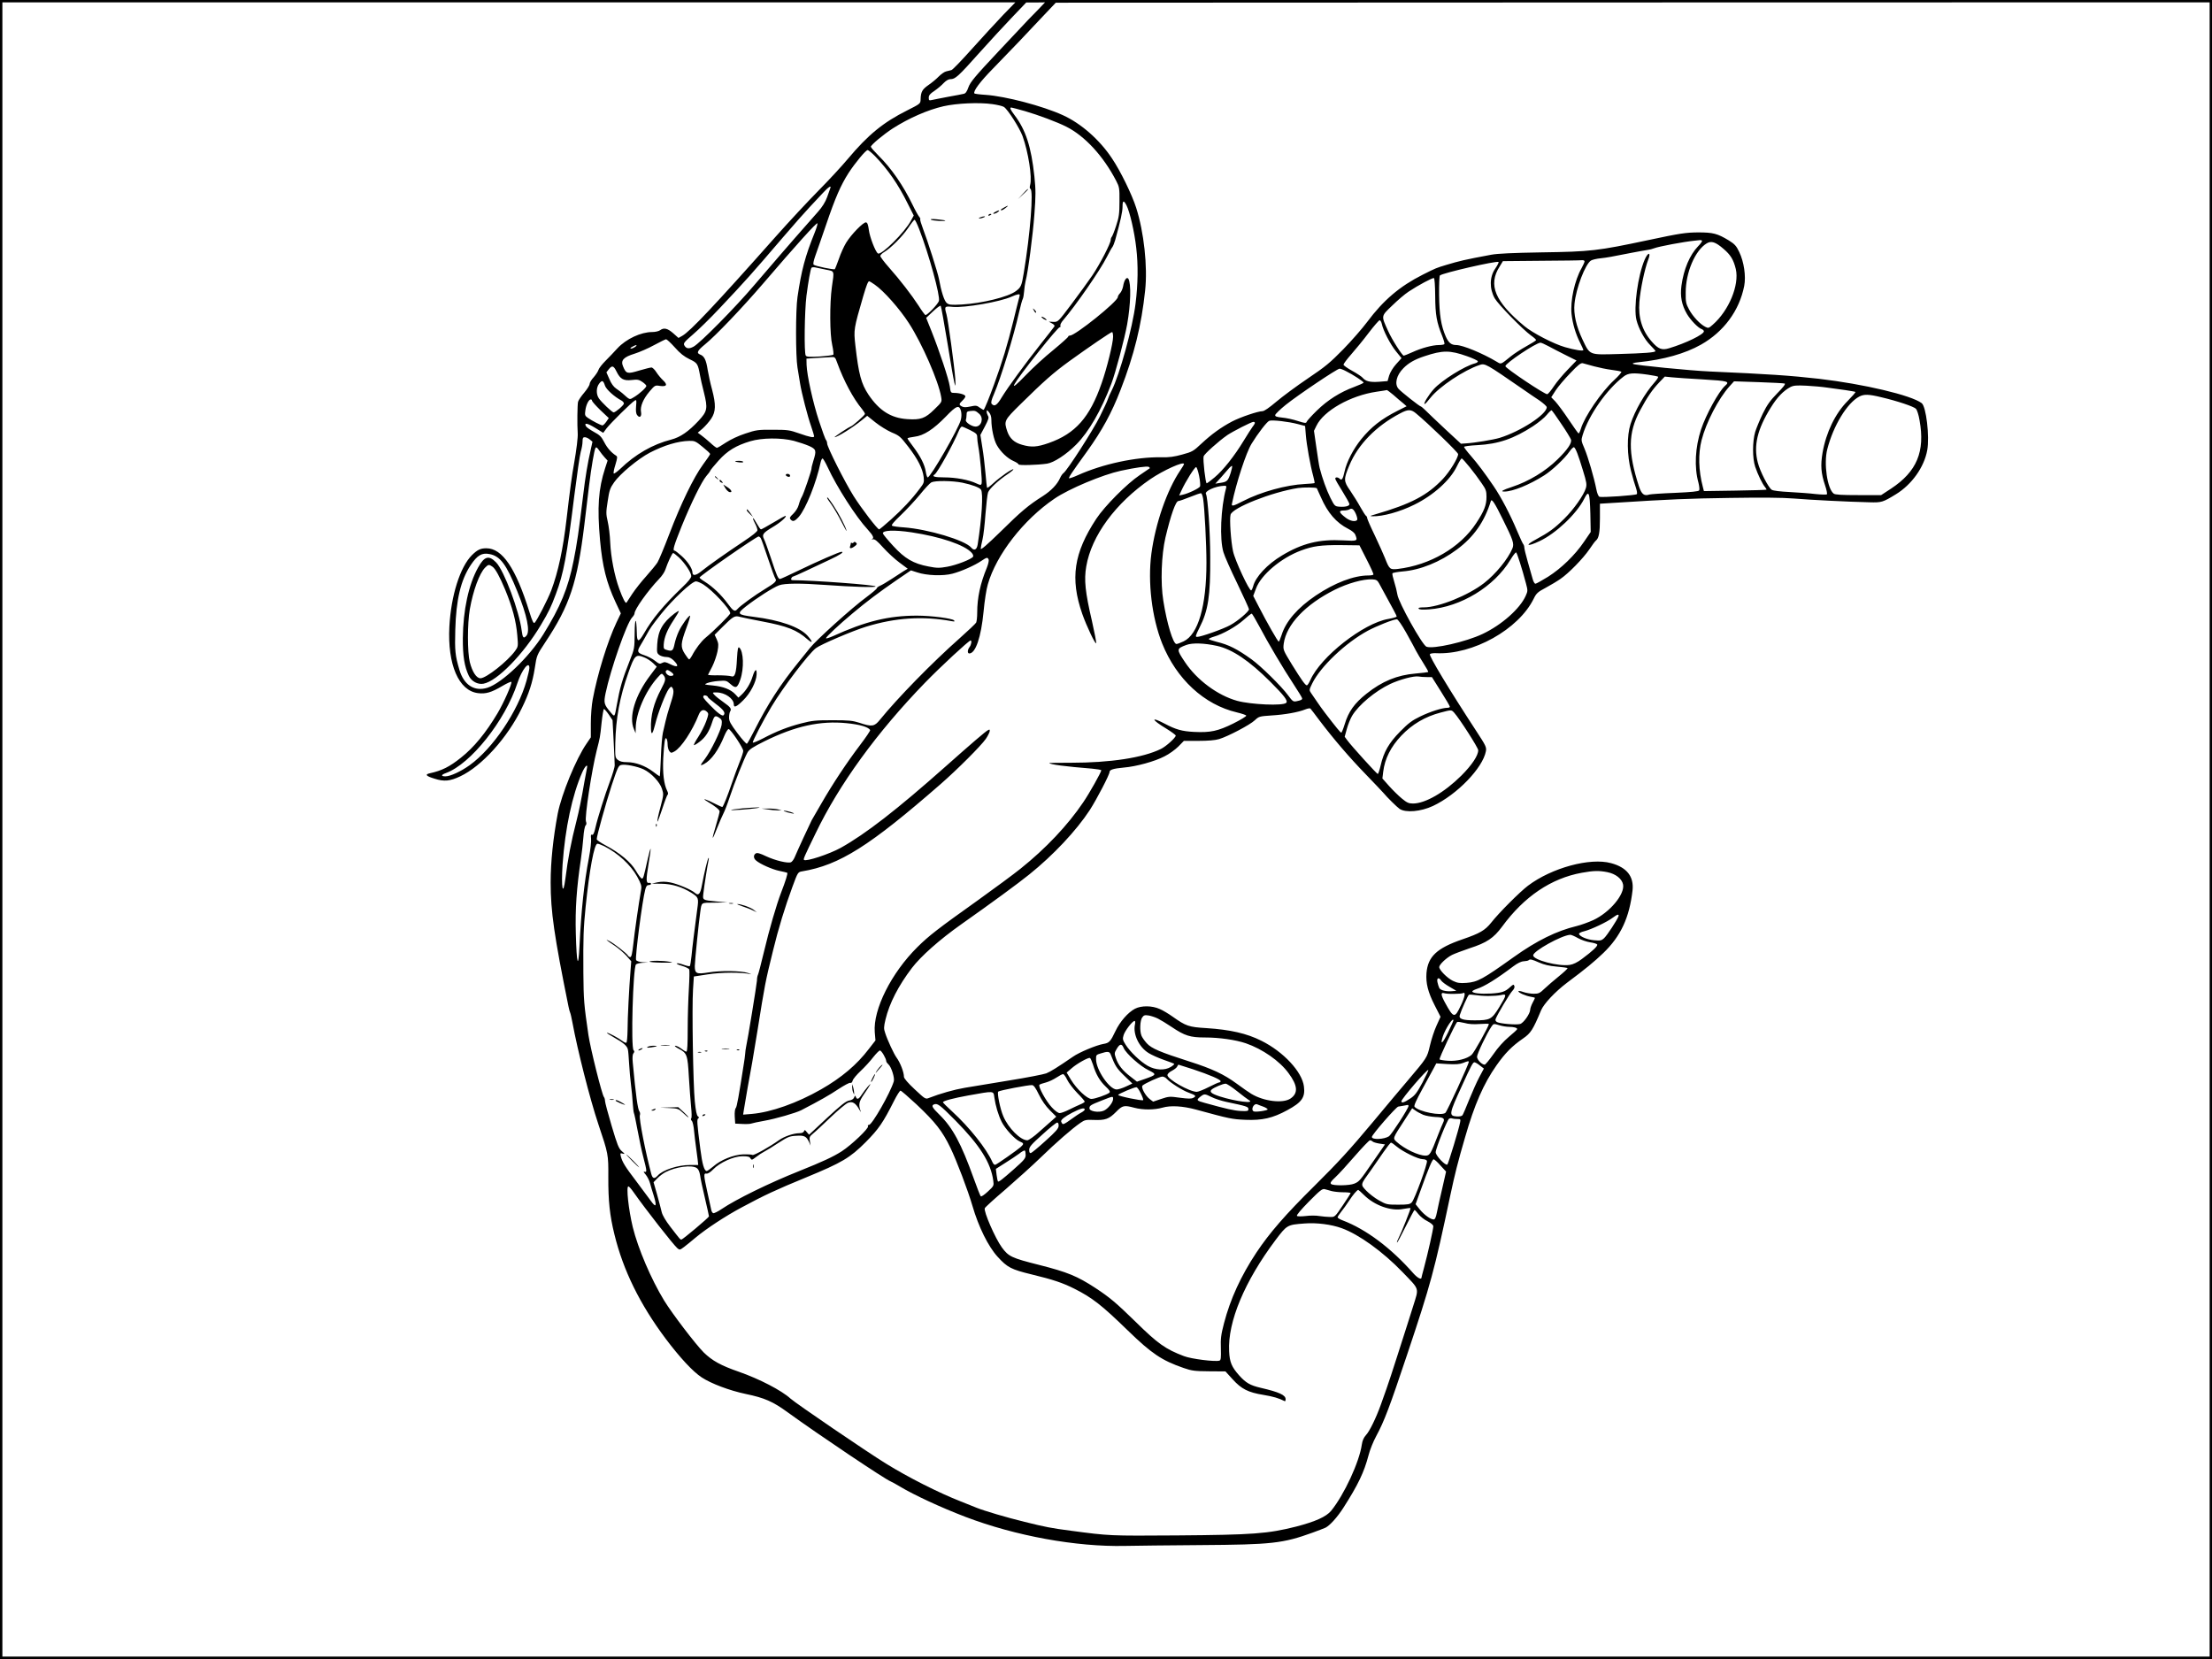 <?xml version="1.0" standalone="no"?>
<!DOCTYPE svg PUBLIC "-//W3C//DTD SVG 20010904//EN"
 "http://www.w3.org/TR/2001/REC-SVG-20010904/DTD/svg10.dtd">
<svg version="1.0" xmlns="http://www.w3.org/2000/svg"
 width="1872pt" height="1404pt" viewBox="0 0 1872 1404"
 preserveAspectRatio="xMidYMid meet">

<g transform="translate(0,1404) scale(0.1,-0.1)"
fill="#000000" stroke="none">
<path d="M0 7020 l0 -7020 9360 0 9360 0 0 7020 0 7020 -9360 0 -9360 0 0
-7020z m8489 6893 c-57 -60 -175 -188 -262 -285 -87 -97 -165 -179 -175 -181
-9 -3 -29 -8 -44 -11 -15 -3 -43 -23 -63 -43 -20 -21 -60 -54 -88 -73 -53 -37
-64 -58 -66 -121 -1 -36 -2 -37 -113 -93 -202 -101 -330 -205 -503 -411 -50
-60 -163 -182 -250 -270 -87 -88 -248 -261 -358 -385 -519 -585 -728 -806
-793 -842 l-32 -18 -45 40 c-48 42 -79 49 -111 25 -11 -8 -41 -15 -66 -15 -96
0 -220 -58 -294 -137 -28 -31 -74 -79 -102 -107 -28 -28 -55 -62 -59 -76 -4
-14 -23 -42 -41 -63 -19 -20 -34 -46 -34 -56 0 -11 -20 -43 -45 -73 -25 -29
-49 -64 -53 -78 -6 -23 -8 -196 -3 -265 3 -34 -10 -140 -32 -265 -16 -87 -34
-218 -62 -460 -30 -259 -71 -449 -130 -607 -29 -76 -123 -259 -141 -274 -9 -7
-20 15 -44 93 -115 370 -229 538 -364 538 -50 0 -76 -13 -122 -58 -101 -101
-177 -344 -191 -604 -17 -322 79 -545 243 -564 65 -8 113 6 204 60 41 24 76
40 78 35 6 -16 -66 -179 -118 -266 -99 -166 -199 -288 -309 -375 -96 -77 -162
-110 -263 -132 -45 -10 -33 -24 40 -46 81 -26 130 -21 217 20 182 86 399 326
520 575 61 124 91 216 111 342 16 107 17 109 89 218 206 310 270 501 330 992
14 114 32 264 40 333 19 155 44 300 54 318 6 11 14 6 31 -19 13 -19 34 -46 48
-61 l24 -26 -21 -64 c-57 -175 -68 -330 -43 -610 20 -220 54 -358 130 -521
l46 -98 -37 -77 c-76 -161 -162 -440 -201 -651 -9 -46 -16 -137 -16 -202 l0
-119 -36 -53 c-89 -128 -212 -429 -244 -592 -39 -208 -60 -407 -60 -583 0
-246 30 -453 151 -1050 5 -24 11 -47 14 -52 3 -5 12 -44 20 -87 42 -229 147
-643 219 -858 84 -250 85 -254 84 -445 -1 -203 12 -326 52 -488 74 -303 216
-591 433 -881 123 -163 229 -277 304 -327 80 -53 236 -112 374 -141 159 -33
230 -64 356 -156 262 -190 823 -566 870 -584 10 -4 45 -23 78 -43 122 -73 346
-177 555 -257 425 -162 938 -255 1350 -246 85 2 373 5 640 7 604 4 696 14 950
106 47 17 96 36 109 42 37 20 98 87 150 168 124 194 175 300 213 445 11 44 40
116 64 160 69 128 113 244 262 690 200 598 230 707 366 1350 38 178 64 283
125 491 79 275 156 452 265 607 73 104 132 164 225 228 66 45 85 76 153 239
24 56 118 156 218 232 161 120 233 180 308 252 149 143 222 302 248 532 12
116 -48 193 -181 229 -178 49 -502 -39 -703 -190 -69 -52 -247 -230 -312 -313
-53 -66 -96 -91 -245 -142 -215 -74 -291 -145 -303 -285 -6 -86 12 -160 69
-272 l50 -98 -34 -75 c-19 -41 -44 -118 -56 -170 -24 -102 -23 -100 -188 -295
-33 -38 -167 -198 -298 -355 -187 -224 -292 -339 -490 -535 -248 -245 -382
-400 -492 -565 -132 -199 -221 -394 -274 -597 -26 -100 -30 -132 -27 -216 2
-80 0 -98 -12 -102 -38 -11 -237 14 -300 38 -156 59 -221 105 -410 291 -164
160 -217 205 -340 286 -155 101 -236 134 -476 195 -234 59 -259 71 -316 149
-56 77 -155 304 -144 331 3 8 81 79 175 159 93 81 228 202 298 270 132 128
265 244 336 293 36 25 47 28 114 25 97 -4 129 8 188 68 55 56 68 58 155 35 72
-19 168 -19 238 1 68 20 172 14 282 -16 290 -79 306 -82 420 -87 141 -6 231
14 355 82 122 66 152 108 140 200 -15 124 -173 294 -360 387 -123 62 -264 94
-465 107 -150 9 -173 17 -286 97 -34 24 -83 54 -110 65 -64 29 -155 30 -209 2
-59 -31 -127 -109 -165 -189 -42 -89 -53 -101 -103 -109 -58 -10 -203 -70
-257 -108 -128 -88 -192 -128 -226 -141 -22 -8 -163 -36 -314 -60 -151 -25
-320 -53 -375 -62 -89 -15 -209 -49 -301 -85 -32 -13 -33 -12 -123 72 -57 53
-90 92 -91 105 0 41 -32 122 -63 164 -22 30 -77 148 -96 208 -13 37 -12 51 3
115 33 137 109 285 224 436 75 98 231 237 416 368 268 189 479 344 576 422
203 163 398 370 513 546 59 92 167 299 167 322 0 19 34 29 120 37 107 9 263
52 345 95 39 19 91 57 117 83 l47 48 124 0 c80 0 141 5 174 15 74 22 263 121
303 160 34 32 39 33 140 40 117 7 230 28 286 51 20 8 40 12 44 7 4 -4 38 -48
75 -98 119 -157 255 -316 395 -460 74 -77 142 -148 150 -158 26 -32 114 -119
135 -133 52 -34 179 -23 282 25 204 96 421 321 448 463 6 34 0 47 -82 172
-228 349 -403 639 -392 650 5 6 28 9 51 8 312 -16 700 201 828 462 22 45 34
56 100 91 41 22 98 56 125 75 71 48 193 174 245 250 24 36 49 70 56 75 25 20
34 68 34 189 l0 123 113 7 c487 31 639 37 987 42 264 4 443 3 540 -5 146 -12
463 -28 640 -32 104 -3 114 0 225 68 134 82 239 229 265 373 21 114 -9 370
-47 398 -88 67 -491 162 -868 206 -247 28 -428 40 -925 62 -162 7 -630 53
-649 64 -10 5 5 10 44 14 215 22 395 73 530 149 193 109 325 288 366 497 16
82 -2 204 -42 287 -25 53 -39 67 -88 98 -98 59 -133 68 -261 68 -103 -1 -148
-7 -425 -66 -424 -90 -484 -97 -900 -103 -239 -4 -374 -10 -425 -20 -226 -42
-270 -53 -380 -86 -83 -25 -87 -26 -200 -83 -194 -98 -332 -215 -470 -400 -41
-55 -132 -159 -202 -231 -112 -114 -150 -146 -300 -247 -95 -64 -215 -153
-267 -197 -59 -50 -102 -80 -117 -80 -38 0 -185 -50 -257 -87 -94 -50 -173
-107 -259 -187 -69 -65 -78 -70 -163 -93 -68 -19 -112 -25 -178 -23 -214 3
-493 -56 -706 -152 -35 -16 -68 -27 -73 -26 -8 3 18 43 154 231 124 173 205
320 281 517 115 296 177 547 208 841 22 203 -10 495 -76 701 -36 112 -132 310
-205 418 -104 157 -261 295 -415 365 -171 78 -483 160 -653 172 -51 3 -94 9
-96 12 -12 19 49 100 158 211 67 69 165 170 217 225 52 55 144 152 204 216
l110 116 4883 2 4882 1 0 -7000 0 -7000 -9340 0 -9340 0 0 7000 0 7000 4287 0
4286 0 -104 -107z m296 45 c-33 -33 -69 -71 -80 -82 -12 -12 -126 -134 -255
-271 -199 -212 -238 -259 -254 -303 -13 -37 -24 -53 -40 -56 -11 -3 -70 -14
-131 -25 -60 -11 -122 -24 -137 -27 -25 -6 -28 -4 -28 19 0 20 11 34 48 58 26
18 61 47 78 66 19 20 41 33 56 33 43 0 65 20 257 235 74 83 191 209 260 282
l126 132 80 0 79 1 -59 -62z m-388 -799 c43 -6 87 -16 99 -24 33 -21 132 -177
158 -247 49 -137 82 -349 64 -413 -5 -19 -4 -31 2 -33 28 -10 -1 -382 -56
-712 -18 -109 -23 -121 -67 -154 -65 -49 -285 -103 -457 -113 -93 -5 -108 -3
-128 13 -21 18 -46 95 -66 205 -9 49 -97 326 -134 421 -16 42 -27 79 -24 82 3
3 -2 14 -10 23 -8 10 -33 54 -54 98 -81 167 -180 310 -288 417 -36 36 -66 70
-66 76 0 15 105 103 185 155 136 87 295 157 430 188 111 25 300 34 412 18z
m279 -60 c110 -32 271 -92 348 -131 157 -79 313 -248 422 -458 27 -52 29 -62
28 -175 0 -104 -4 -132 -28 -205 -15 -47 -32 -89 -37 -94 -5 -6 -9 -17 -9 -26
0 -29 -90 -203 -155 -300 -36 -52 -115 -162 -178 -245 -113 -150 -113 -150
-152 -149 l-39 2 27 -15 c17 -9 25 -19 20 -26 -4 -7 -55 -72 -113 -145 -136
-172 -280 -369 -332 -454 -40 -68 -63 -83 -86 -55 -7 9 -2 32 20 82 58 136
167 490 212 691 13 56 27 108 32 115 4 8 9 36 11 63 2 26 7 65 12 85 21 76 62
391 75 568 12 158 12 204 0 320 -27 252 -73 394 -170 521 -34 45 -41 62 -25
62 4 0 57 -14 117 -31z m-1270 -381 c110 -115 195 -237 276 -401 l51 -101 -23
-42 c-51 -98 -252 -297 -280 -279 -21 13 -70 140 -77 199 -6 44 -12 62 -24 64
-22 4 -126 -103 -168 -172 -19 -31 -47 -93 -62 -138 -16 -44 -31 -83 -34 -86
-7 -7 -167 26 -179 38 -6 6 -1 32 13 72 13 35 54 155 93 268 77 227 124 334
190 437 57 87 145 193 161 193 7 0 35 -24 63 -52z m-379 -270 c-2 -7 -15 -41
-27 -76 -15 -42 -41 -83 -78 -125 -30 -34 -66 -75 -81 -92 -141 -159 -341
-391 -456 -526 -158 -187 -462 -495 -516 -523 -40 -21 -62 -17 -78 12 -9 17 1
29 74 92 47 40 147 138 222 218 223 236 277 297 538 602 87 102 189 217 225
255 37 39 88 94 115 123 45 49 73 67 62 40z m2507 -147 c27 -52 67 -224 82
-359 17 -143 15 -306 -6 -472 -25 -204 -134 -599 -202 -735 -14 -27 -29 -61
-33 -75 -4 -14 -34 -79 -67 -145 -58 -117 -274 -453 -307 -478 -9 -6 -22 -25
-29 -41 -24 -55 -75 -108 -146 -154 -122 -77 -186 -131 -358 -301 -114 -111
-168 -158 -168 -145 0 10 7 46 15 79 8 33 19 130 25 215 7 85 16 167 22 183
12 32 88 103 165 154 30 20 51 38 49 41 -8 8 -113 -65 -168 -116 -27 -25 -51
-43 -54 -40 -2 3 -9 59 -14 124 -6 66 -17 165 -27 221 l-16 102 38 72 c31 59
36 76 26 90 -6 11 -11 27 -11 36 1 15 4 14 20 -6 13 -15 20 -38 20 -64 0 -72
21 -171 46 -214 33 -58 90 -112 142 -135 23 -10 42 -23 42 -28 0 -10 156 -6
240 6 58 8 165 78 248 162 107 108 210 286 297 514 35 91 113 385 134 503 30
168 35 348 10 386 -13 20 -36 -11 -44 -63 -4 -22 -16 -49 -26 -59 -10 -10 -19
-25 -19 -33 0 -37 -360 -326 -405 -326 -8 0 -15 -4 -15 -9 0 -5 -57 -56 -127
-114 -71 -57 -172 -150 -226 -206 -174 -181 -131 -103 107 198 88 111 166 201
173 201 7 0 10 6 7 14 -3 8 8 29 24 47 105 122 313 422 369 534 20 39 40 76
47 84 6 8 17 35 24 60 47 170 62 240 62 283 0 53 10 56 34 9z m-1755 -200 c83
-215 180 -568 167 -608 -9 -29 -104 -126 -115 -119 -6 4 -32 39 -57 79 -59 91
-157 218 -251 324 -40 45 -73 89 -73 97 0 7 15 23 33 33 57 34 155 133 203
204 25 38 49 69 54 69 5 0 22 -35 39 -79z m-884 -29 c-81 -200 -113 -321 -146
-547 -16 -109 -16 -500 0 -595 7 -41 17 -102 22 -135 14 -85 63 -276 94 -364
14 -41 25 -78 25 -83 0 -15 -35 -8 -126 24 -83 29 -98 31 -224 31 -126 1 -142
-2 -232 -32 -59 -19 -124 -50 -164 -76 -37 -25 -71 -45 -77 -45 -5 0 -31 19
-56 43 -26 23 -60 52 -76 63 l-30 22 42 36 c22 20 55 57 72 83 39 59 41 118 7
247 -14 50 -30 125 -37 166 -13 85 -29 117 -65 130 -32 13 -22 33 43 86 90 73
314 308 491 514 280 327 456 522 460 510 2 -6 -8 -41 -23 -78z m7509 -69 c3
-4 -11 -25 -33 -47 -71 -74 -122 -194 -141 -334 -12 -90 2 -163 47 -240 31
-52 95 -118 124 -127 10 -4 19 -12 19 -19 0 -26 -151 -100 -294 -143 -62 -19
-92 -7 -147 56 -81 91 -116 203 -105 336 8 106 45 280 75 358 26 66 -2 65 -30
0 -58 -134 -95 -408 -70 -510 19 -76 69 -166 117 -214 24 -24 44 -46 44 -50 0
-12 -93 -19 -313 -25 -251 -7 -240 -12 -304 122 -54 115 -77 215 -68 304 13
131 91 334 139 365 12 7 48 16 81 19 62 7 87 12 265 47 58 11 118 22 134 24
16 2 41 8 55 14 42 16 251 55 341 64 19 2 40 5 46 5 6 1 14 -1 18 -5z m182
-69 c60 -51 85 -92 104 -171 31 -135 -58 -351 -195 -471 -34 -30 -37 -31 -63
-18 -45 23 -105 87 -137 146 -27 50 -30 64 -29 145 0 170 80 356 177 415 39
24 75 13 143 -46z m-1176 -106 c0 -7 -12 -33 -25 -57 -59 -103 -97 -278 -85
-389 9 -82 35 -169 72 -242 15 -30 28 -58 28 -62 0 -11 -72 0 -155 24 -95 27
-275 120 -344 178 -250 208 -309 349 -210 504 l28 46 323 3 c178 1 333 3 346
5 12 1 22 -3 22 -10z m-755 -60 c-50 -71 -51 -171 -5 -253 31 -53 236 -263
308 -315 23 -16 42 -33 42 -38 0 -4 -37 -27 -82 -52 -45 -25 -104 -63 -131
-85 -89 -72 -82 -69 -119 -47 -120 72 -290 142 -344 142 -42 0 -65 19 -89 73
-39 90 -54 181 -56 350 -1 87 2 162 7 166 24 21 477 125 496 114 4 -2 -8 -27
-27 -55z m-5665 -10 c74 -15 71 -4 50 -148 -19 -137 -18 -401 3 -490 9 -41 13
-78 9 -82 -4 -4 -57 -11 -116 -15 -87 -5 -110 -3 -117 8 -15 23 -10 377 6 506
16 123 34 222 42 236 3 5 17 7 32 4 14 -3 55 -12 91 -19z m5156 -224 c1 -158
12 -221 59 -337 13 -33 22 -64 19 -69 -3 -4 -23 -8 -46 -8 -54 0 -148 -25
-226 -61 -36 -16 -68 -29 -72 -29 -13 0 -100 136 -133 210 -59 130 -61 122 35
214 46 45 108 98 139 118 79 53 202 118 214 115 6 -2 10 -63 11 -153z m-4743
97 c77 -53 211 -205 289 -326 111 -171 251 -492 273 -624 7 -43 7 -43 -58
-106 -77 -76 -116 -90 -229 -82 -138 9 -237 72 -328 207 -62 94 -83 172 -111
417 -15 134 -14 139 67 418 27 91 40 125 50 125 3 0 24 -13 47 -29z m1227 -87
c0 -4 -4 -23 -10 -43 -5 -20 -26 -101 -45 -181 -50 -201 -91 -338 -163 -535
-38 -105 -79 -206 -87 -213 -2 -2 -16 6 -32 17 -26 20 -34 21 -80 11 -38 -8
-57 -8 -72 0 -27 14 -26 21 4 50 14 13 25 29 25 36 0 14 -49 29 -95 29 -28 0
-30 2 -37 55 -9 62 -87 297 -155 468 l-45 112 58 55 c32 30 61 51 65 47 4 -4
30 -150 59 -325 57 -352 72 -418 64 -287 -7 99 -60 489 -74 540 -19 68 -17 70
53 63 103 -9 399 42 499 87 45 20 68 24 68 14z m3064 -244 c11 -56 72 -174
120 -233 l47 -58 -46 -51 c-27 -30 -50 -69 -59 -97 l-13 -46 -74 -6 c-77 -5
-112 4 -139 36 -8 9 -47 35 -87 57 -40 22 -73 45 -73 52 0 7 29 46 65 87 36
41 103 122 148 182 45 59 87 107 93 107 6 0 14 -14 18 -30z m-2274 -110 c0
-53 -52 -266 -97 -393 -100 -289 -222 -427 -447 -506 -99 -35 -148 -38 -227
-15 -66 19 -103 53 -124 112 -30 90 -28 94 113 233 196 193 275 263 411 362
165 119 352 247 363 247 4 0 8 -18 8 -40z m-3710 -89 c46 -52 79 -78 126 -101
67 -32 70 -37 89 -140 3 -19 17 -82 32 -140 34 -137 30 -160 -45 -241 -85 -91
-154 -139 -231 -159 -157 -40 -304 -124 -433 -249 -26 -24 -51 -42 -54 -38 -4
4 2 37 14 74 18 61 19 69 4 78 -40 26 -74 65 -99 114 -23 45 -38 60 -87 86
-32 18 -63 39 -67 48 -18 32 11 27 78 -14 l68 -42 29 39 c34 44 212 220 238
234 14 9 16 4 11 -48 -3 -40 -1 -63 10 -76 20 -27 39 -11 32 27 -9 46 18 110
71 173 46 54 48 55 89 48 58 -8 67 10 26 48 -18 17 -43 47 -57 69 -13 21 -32
39 -41 39 -9 0 -56 -12 -104 -26 -100 -30 -110 -28 -136 35 -22 51 3 79 98
108 41 13 115 45 164 72 50 27 95 49 102 50 6 0 39 -30 73 -68z m7395 9 c31
-17 97 -51 147 -76 l90 -45 -74 -77 c-41 -42 -94 -105 -117 -140 -23 -35 -49
-66 -56 -68 -16 -7 -355 220 -355 237 0 25 257 197 297 199 7 0 38 -14 68 -30z
m-7729 -5 c-11 -8 -27 -15 -35 -15 -10 1 -7 6 9 15 33 19 50 18 26 0z m7038
-79 c49 -17 91 -37 93 -43 2 -6 -9 -14 -24 -18 -87 -22 -281 -143 -349 -218
-45 -50 -92 -128 -77 -126 5 0 27 24 50 54 74 93 282 232 414 276 47 16 53 12
369 -206 41 -29 103 -71 138 -94 34 -24 62 -49 62 -57 0 -61 -223 -206 -400
-260 -50 -15 -210 -42 -281 -46 l-45 -3 -135 125 c-74 69 -148 140 -166 158
-17 17 -35 32 -38 32 -10 0 -166 123 -189 149 -36 40 -19 115 41 175 43 44 95
74 177 101 155 52 216 52 360 1z m-5330 -53 c57 -157 137 -306 212 -396 13
-16 24 -34 24 -40 0 -11 -110 -107 -122 -107 -3 0 -36 -20 -74 -45 -37 -25
-65 -45 -61 -45 23 0 156 83 229 143 l47 38 70 -56 c39 -31 101 -69 138 -85
63 -26 73 -34 140 -121 81 -105 121 -185 130 -256 5 -45 2 -52 -33 -98 -68
-91 -148 -176 -243 -261 -51 -46 -97 -84 -101 -84 -14 0 -149 176 -216 282
-73 116 -224 415 -224 445 0 10 -4 23 -9 29 -6 5 -32 77 -59 159 -52 157 -103
389 -106 478 l-1 52 90 6 c50 3 104 6 121 7 29 2 33 -2 48 -45z m6406 -33 c41
-11 108 -25 148 -30 40 -5 78 -12 83 -16 5 -3 -22 -35 -61 -71 -108 -100 -250
-308 -281 -411 -7 -23 -16 -41 -20 -40 -4 2 -42 55 -84 118 -42 63 -93 131
-112 152 l-35 36 38 59 c21 32 77 98 124 146 65 69 89 87 105 83 11 -3 54 -15
95 -26z m-8272 -45 c31 -63 59 -79 129 -71 48 6 61 3 89 -16 19 -13 34 -28 34
-34 0 -14 -57 -66 -103 -94 -42 -25 -33 -27 -101 33 -11 9 -34 27 -52 39 -21
14 -42 43 -57 80 l-25 57 20 26 c28 35 41 31 66 -20z m6173 4 c59 -29 149 -88
149 -97 0 -4 -35 -20 -78 -36 -120 -44 -227 -112 -318 -201 -45 -44 -84 -87
-86 -95 -4 -13 -15 -12 -74 7 -39 13 -98 26 -133 29 -48 5 -61 10 -59 22 2 9
41 47 88 85 99 80 436 307 457 307 7 0 32 -9 54 -21z m2556 -30 c43 -6 81 -14
85 -17 4 -4 -9 -25 -29 -47 -82 -92 -168 -241 -204 -354 -32 -99 -30 -263 4
-396 14 -55 33 -120 42 -144 8 -25 12 -48 7 -53 -10 -10 -295 -30 -316 -22 -9
3 -20 30 -26 62 -20 101 -70 272 -100 344 -29 68 -30 72 -16 117 51 168 205
387 346 494 40 31 80 34 207 16z m466 -40 c216 -13 228 -17 185 -55 -53 -48
-160 -242 -202 -368 -50 -152 -59 -319 -22 -452 7 -29 10 -57 6 -64 -5 -9 -67
-15 -205 -21 -108 -4 -205 -11 -216 -14 -45 -15 -66 2 -88 67 -95 292 -93 454
8 643 62 116 105 178 163 239 l47 49 58 -6 c32 -3 151 -12 266 -18z m-9293
-53 c10 -31 79 -94 140 -126 11 -6 20 -17 20 -25 0 -14 -71 -75 -87 -75 -12 0
-103 86 -125 119 -24 35 -23 92 3 125 24 31 34 28 49 -18z m9984 18 c9 -3 -15
-34 -63 -82 -60 -62 -86 -97 -123 -173 -25 -52 -54 -122 -64 -154 -24 -83 -24
-223 0 -295 22 -66 62 -148 84 -173 8 -9 13 -19 11 -21 -2 -2 -122 -6 -267 -8
l-262 -4 -9 35 c-37 140 -40 281 -11 395 39 152 143 352 236 456 l39 43 208
-7 c115 -4 214 -9 221 -12z m358 -34 c40 -6 109 -15 153 -21 44 -7 83 -13 87
-16 4 -2 -26 -36 -65 -76 -105 -105 -183 -266 -213 -439 -18 -106 -13 -173 21
-274 13 -38 20 -73 16 -77 -4 -4 -47 -3 -96 2 -48 6 -147 13 -219 17 -80 4
-139 11 -152 19 -28 18 -99 155 -118 231 -37 142 -4 281 109 463 55 90 108
144 168 176 26 13 51 15 134 11 57 -3 136 -10 175 -16z m-3670 -62 c27 -24 63
-55 81 -69 l31 -27 -74 -37 c-139 -70 -226 -138 -311 -243 -66 -82 -123 -191
-140 -272 -14 -64 -24 -79 -41 -62 -15 15 -38 16 -38 1 0 -6 27 -54 60 -106
33 -53 60 -102 60 -109 0 -17 -36 -26 -86 -22 -37 3 -40 6 -75 75 -33 66 -69
167 -91 253 -5 19 -17 98 -28 175 l-20 139 21 43 c61 127 289 256 509 288 47
7 87 13 88 14 2 0 26 -18 54 -41z m4126 -19 c141 -33 280 -80 297 -99 9 -10
23 -53 30 -97 48 -265 -23 -434 -241 -578 l-84 -55 -193 0 c-139 0 -198 3
-209 13 -54 41 -85 255 -54 375 51 200 169 393 271 446 40 21 80 20 183 -5z
m-10908 -30 c0 -6 32 -42 71 -80 l71 -67 -21 -31 c-12 -17 -27 -31 -32 -31
-13 0 -87 38 -123 63 -26 18 -28 24 -22 65 6 47 29 92 46 92 6 0 10 -5 10 -11z
m3123 -88 c5 -21 5 -50 -2 -75 -18 -72 -256 -486 -280 -486 -5 0 -12 21 -16
47 -9 60 -44 129 -106 212 -27 35 -49 67 -49 71 0 4 27 10 59 14 78 9 160 62
266 171 89 93 113 102 128 46z m155 -24 c39 -36 18 -107 -32 -107 -33 0 -89
38 -82 56 3 9 6 28 6 44 0 25 4 29 33 32 38 4 45 2 75 -25z m3694 6 c100 -82
358 -331 358 -346 0 -33 -71 -148 -128 -209 -133 -141 -271 -213 -577 -302
-42 -12 -45 -14 -20 -15 86 -3 234 38 354 98 163 80 305 209 360 324 18 37 36
67 41 67 11 0 113 -126 170 -211 35 -50 40 -65 40 -113 0 -70 -19 -120 -87
-223 -135 -207 -392 -356 -665 -388 -65 -7 -70 -3 -108 94 -11 29 -50 114 -85
189 -36 74 -65 141 -65 148 0 7 -4 16 -10 19 -5 3 -26 36 -47 73 -20 37 -59
99 -86 139 -57 82 -57 96 -8 214 74 178 227 334 429 440 67 36 92 36 134 2z
m1231 -90 c42 -61 78 -121 82 -133 9 -29 -29 -85 -114 -168 -103 -101 -243
-186 -386 -233 -79 -26 -101 -39 -64 -39 71 0 214 58 339 138 66 42 172 142
212 200 16 23 34 40 39 37 14 -9 36 -66 75 -195 31 -100 34 -120 25 -151 -18
-60 -103 -180 -182 -258 -86 -85 -130 -116 -242 -177 -98 -52 -72 -63 33 -13
138 65 312 230 376 356 40 80 48 60 53 -124 l3 -155 -56 -82 c-77 -114 -193
-226 -305 -297 -52 -32 -100 -59 -107 -59 -7 0 -18 19 -24 43 -6 23 -25 88
-41 144 -16 55 -29 110 -29 120 0 10 -4 23 -9 28 -5 6 -28 55 -51 110 -59 141
-137 289 -199 380 -74 109 -137 193 -193 257 -32 36 -58 71 -58 76 0 5 51 12
113 15 177 9 308 54 472 161 45 30 97 72 115 95 19 23 37 40 41 39 4 -2 41
-53 82 -115z m-2229 -2 l61 -16 6 -75 c6 -80 38 -260 63 -350 8 -30 13 -57 11
-58 -2 -2 -39 -6 -82 -8 -156 -7 -373 -67 -522 -144 -85 -44 -101 -48 -95 -22
36 176 120 432 166 507 52 85 130 187 150 194 25 9 164 -7 242 -28z m-364 10
c0 -4 -8 -19 -19 -32 -10 -13 -44 -67 -76 -119 -78 -129 -174 -250 -246 -310
-33 -28 -63 -50 -67 -50 -10 0 -33 201 -26 228 6 20 126 128 201 180 48 32
204 112 221 112 6 0 12 -4 12 -9z m-2410 -61 c53 -27 60 -34 60 -60 0 -16 4
-51 9 -77 15 -77 35 -299 28 -316 -5 -14 -10 -14 -44 2 -62 30 -175 51 -272
51 -83 0 -108 8 -81 25 24 15 159 258 204 368 8 20 20 37 26 37 6 0 37 -14 70
-30z m-3219 -79 l23 -19 -16 -73 c-25 -110 -45 -229 -62 -374 -38 -314 -53
-417 -82 -561 -46 -232 -111 -389 -257 -624 -119 -191 -348 -410 -471 -450
-110 -35 -200 22 -238 151 -36 121 -40 163 -35 339 7 255 46 420 130 547 56
84 95 107 160 94 90 -17 142 -86 235 -316 83 -205 110 -338 77 -375 -24 -27
-32 -19 -40 43 -21 167 -149 508 -216 577 -62 64 -100 53 -153 -43 -80 -143
-127 -362 -129 -597 -1 -150 13 -240 51 -320 23 -47 76 -75 124 -66 116 22
337 248 485 496 68 114 86 152 127 262 66 175 93 320 156 830 23 180 47 349
55 375 8 26 15 65 15 86 0 30 4 37 19 37 10 0 29 -8 42 -19z m1728 -12 c41
-11 98 -30 128 -43 61 -28 64 -38 36 -127 -9 -30 -16 -57 -15 -61 3 -12 -68
-221 -83 -244 -7 -11 -19 -41 -25 -65 -7 -27 -26 -56 -47 -77 -29 -27 -33 -35
-23 -47 19 -23 35 -18 71 22 59 68 148 289 184 461 4 17 11 32 16 32 5 0 25
-34 44 -75 76 -165 240 -421 338 -526 48 -53 57 -74 35 -82 -7 -2 -3 -3 9 -1
16 3 37 -14 88 -71 37 -41 99 -98 137 -126 l70 -52 -34 -20 c-18 -12 -64 -41
-103 -67 -38 -25 -82 -51 -97 -57 -16 -7 -28 -17 -28 -22 0 -5 -39 -38 -87
-74 -122 -89 -426 -364 -478 -430 -11 -14 -54 -67 -96 -119 -156 -192 -263
-358 -375 -580 -29 -58 -58 -109 -63 -112 -5 -3 -41 37 -80 89 -59 79 -71 101
-71 132 0 21 4 44 9 52 14 22 4 36 -57 79 -31 22 -66 49 -76 61 -19 21 -19 21
18 21 71 0 146 -52 146 -101 0 -31 23 -22 79 34 60 58 111 156 114 218 3 56
-14 48 -34 -16 -18 -59 -53 -117 -95 -156 l-25 -23 -26 28 c-38 41 -101 66
-191 75 -74 7 -76 8 -47 20 17 7 60 16 96 18 63 5 67 4 102 -27 44 -39 57 -33
82 38 33 96 28 241 -9 272 -10 8 -14 -11 -19 -92 -6 -128 -18 -163 -50 -151
-12 4 -61 8 -110 8 -48 -1 -86 1 -85 5 2 3 18 34 36 70 18 36 37 93 44 127 10
54 9 67 -6 102 l-18 39 65 65 c90 90 105 99 147 87 19 -5 105 -23 190 -39 212
-40 294 -72 384 -152 47 -40 46 -21 0 31 -67 74 -233 132 -456 160 -141 18
-145 25 -64 89 91 71 230 160 280 178 46 17 182 18 386 3 234 -17 430 -23 430
-13 0 13 -529 52 -702 53 -11 0 -15 5 -12 15 4 8 10 15 14 15 4 0 54 22 111
49 57 27 147 69 200 94 88 41 127 67 100 67 -17 0 -201 -80 -358 -156 -84 -41
-157 -74 -162 -74 -16 0 -29 31 -77 177 -25 75 -51 147 -59 162 -18 37 -8 51
72 99 65 38 121 87 112 96 -2 3 -48 -22 -102 -55 -54 -32 -102 -59 -107 -59
-5 0 -21 23 -36 50 -32 59 -45 60 -15 1 12 -22 21 -48 21 -58 -1 -12 -41 -44
-113 -92 -156 -104 -303 -208 -360 -254 -47 -39 -77 -43 -77 -12 0 32 -40 93
-91 139 -28 25 -55 46 -60 46 -19 0 -7 40 59 205 81 199 170 380 210 427 16
18 31 38 33 45 2 6 34 45 70 85 75 84 149 128 269 164 97 29 260 31 369 3z
m-773 -51 c35 -28 64 -55 64 -60 0 -4 -27 -45 -61 -90 -79 -108 -187 -331
-285 -588 -43 -113 -88 -221 -100 -240 -12 -19 -55 -71 -94 -115 -40 -44 -93
-111 -119 -150 -25 -38 -47 -72 -49 -75 -8 -11 -32 36 -61 116 -41 112 -71
267 -77 394 -2 58 -12 137 -21 176 -15 65 -15 79 0 174 13 89 20 110 54 158
49 71 203 199 302 251 122 63 238 98 335 100 44 1 54 -3 112 -51z m4074 -145
c0 -5 -14 -28 -31 -53 -113 -167 -211 -450 -245 -705 -32 -242 4 -541 91 -760
121 -302 356 -519 633 -584 42 -10 77 -22 79 -27 2 -6 -48 -36 -110 -67 -130
-64 -193 -78 -332 -71 -101 5 -155 20 -249 70 -122 64 -112 34 14 -42 44 -27
80 -54 80 -59 0 -18 -82 -92 -125 -113 -153 -75 -428 -117 -763 -117 -100 0
-182 -1 -182 -2 0 -12 138 -30 363 -48 42 -4 77 -10 77 -14 0 -15 -102 -197
-153 -271 -130 -193 -317 -391 -531 -562 -57 -46 -220 -166 -362 -268 -337
-240 -412 -298 -510 -395 -221 -219 -376 -528 -361 -720 l6 -70 -56 -72 c-101
-133 -231 -243 -404 -342 -203 -116 -423 -194 -587 -208 l-73 -6 6 39 c12 76
50 293 71 404 7 41 27 161 44 265 63 396 66 412 132 680 45 186 101 369 165
542 45 122 46 123 82 129 316 53 569 213 1171 738 141 123 342 324 383 383 15
22 29 50 32 61 3 19 1 21 -15 12 -22 -12 -133 -107 -357 -306 -411 -365 -678
-572 -888 -689 -96 -53 -295 -119 -311 -102 -7 6 3 29 97 222 202 420 521 858
928 1278 132 136 371 357 385 357 12 0 6 -37 -9 -56 -18 -24 -19 -54 -2 -54
53 0 100 137 121 355 8 88 24 192 36 230 71 250 303 548 564 725 123 84 408
203 561 236 124 27 224 41 237 33 7 -4 10 -10 8 -12 -3 -2 -41 -28 -85 -58
-109 -73 -297 -263 -367 -369 -191 -290 -223 -506 -119 -805 37 -105 112 -263
118 -248 2 7 -14 91 -36 188 -57 245 -68 347 -48 462 44 259 248 536 542 738
110 75 285 154 285 128z m395 -75 c-22 -67 -30 -76 -85 -84 l-45 -7 45 49 c25
28 55 63 68 78 13 15 26 25 29 23 3 -3 -3 -30 -12 -59z m-267 -26 c8 -40 11
-79 8 -88 -6 -16 -100 -61 -148 -71 l-29 -6 18 39 c36 79 115 205 126 201 6
-2 17 -36 25 -75z m-2003 -57 c81 -17 146 -41 157 -59 20 -30 7 -242 -28 -463
-7 -46 -30 -57 -55 -27 -52 62 -365 156 -571 171 -47 3 -92 9 -99 14 -8 5 15
33 74 89 47 45 120 123 162 174 41 51 85 98 97 104 34 16 178 14 263 -3z
m2231 -47 c-45 -166 -56 -431 -22 -542 9 -32 62 -151 117 -264 54 -113 99
-211 99 -218 0 -19 -95 -100 -158 -134 -59 -33 -249 -100 -281 -100 -17 0 -14
10 20 78 74 144 93 270 91 597 0 211 -21 509 -36 534 -15 24 78 67 153 70 19
1 22 -3 17 -21z m768 0 c1 -2 17 -36 35 -77 57 -131 130 -215 230 -266 32 -16
55 -35 61 -51 21 -53 19 -54 -103 -47 -203 11 -347 -25 -518 -128 -124 -74
-225 -182 -244 -262 -4 -15 -11 -30 -16 -33 -15 -9 -138 254 -154 331 -18 82
-31 271 -21 309 15 59 348 191 571 226 46 7 154 6 159 -2z m-962 -89 c12 -78
28 -383 28 -541 0 -367 -70 -608 -194 -666 -25 -12 -52 -22 -60 -22 -28 0 -81
175 -111 366 -25 154 -16 388 18 535 46 193 87 309 110 309 7 0 51 15 98 34
46 19 88 33 94 32 5 -2 13 -22 17 -47z m2536 -174 c88 -176 98 -207 81 -247
-37 -89 -141 -216 -240 -293 -134 -104 -384 -205 -509 -205 -36 0 -49 -3 -44
-11 5 -8 32 -10 88 -6 269 20 552 193 688 419 22 37 44 65 49 63 8 -6 49 -133
83 -262 16 -60 16 -65 -2 -105 -49 -110 -204 -247 -365 -323 -141 -67 -418
-130 -475 -108 -35 13 -237 376 -246 441 -4 26 -16 75 -27 109 -11 35 -18 66
-15 71 3 5 42 12 86 16 150 12 318 80 460 186 143 106 233 235 287 410 7 23
34 -18 101 -155z m-1243 45 c9 -21 14 -43 11 -49 -12 -19 -58 -12 -95 16 -61
46 -66 63 -18 63 17 0 38 4 46 9 22 14 37 3 56 -39z m-3760 -155 c244 -37 448
-106 508 -173 11 -12 16 -26 12 -33 -14 -22 -140 -71 -218 -85 -67 -12 -88
-12 -159 2 -128 24 -201 67 -299 174 -46 50 -85 97 -87 105 -6 28 96 32 243
10z m-1278 -47 c5 -7 33 -85 62 -173 29 -88 58 -166 63 -172 15 -18 -2 -36
-87 -87 -83 -50 -214 -145 -234 -170 -22 -26 -35 -19 -84 48 -53 72 -124 140
-192 183 -25 15 -45 31 -45 35 0 14 481 348 500 348 4 0 12 -6 17 -12z m5129
-183 c34 -66 60 -123 57 -127 -2 -5 -22 -8 -43 -8 -122 0 -285 -62 -445 -170
-154 -104 -253 -218 -289 -334 -10 -31 -21 -56 -24 -56 -8 0 -102 165 -169
296 l-47 91 24 64 c43 115 211 257 380 320 102 38 168 47 335 46 l160 -2 61
-120z m-5821 18 c51 -48 105 -129 105 -158 0 -15 -25 -47 -77 -96 -160 -154
-252 -265 -323 -389 -46 -79 -60 -78 -61 8 -3 133 -17 129 -18 -5 -1 -131 -2
-134 -42 -235 -63 -159 -83 -228 -109 -373 -19 -106 -17 -105 -51 -65 -58 68
-61 81 -44 164 42 201 178 591 224 640 12 12 21 28 21 35 0 34 112 191 207
291 24 24 48 60 54 80 20 60 57 140 66 140 4 0 26 -17 48 -37z m2622 -19 c3
-9 -4 -39 -15 -67 -56 -135 -82 -256 -82 -380 0 -38 -4 -76 -9 -86 -5 -9 -67
-68 -138 -131 -236 -209 -526 -506 -677 -692 -46 -57 -67 -60 -172 -25 -60 19
-90 22 -229 22 -142 0 -172 -3 -265 -27 -115 -30 -207 -66 -325 -128 -43 -22
-81 -38 -84 -34 -6 6 87 186 158 304 98 164 315 449 376 495 40 31 312 147
423 181 249 77 483 92 727 47 23 -4 27 -3 19 7 -17 17 -192 40 -315 40 -237 0
-433 -47 -711 -174 -32 -14 -58 -22 -58 -17 0 11 113 117 226 211 119 100 223
178 371 280 l122 83 53 -17 c79 -27 219 -32 298 -11 74 19 189 70 246 109 45
30 52 32 61 10z m-4199 -60 c24 -16 62 -86 107 -194 62 -150 93 -267 103 -389
8 -91 7 -94 -19 -130 -66 -90 -245 -231 -293 -231 -34 0 -69 54 -90 136 -21
83 -21 328 0 448 28 159 81 303 129 352 28 28 33 29 63 8z m7502 -139 c125
-228 150 -275 150 -282 0 -5 -32 -14 -71 -21 -211 -36 -573 -320 -660 -518
-11 -24 -24 -44 -29 -44 -13 0 -44 43 -127 177 -75 123 -75 124 -69 176 22
161 182 331 432 456 110 55 242 92 318 88 32 -2 42 -7 56 -32z m-5718 -11 c79
-50 228 -210 228 -244 0 -12 -139 -150 -209 -207 -38 -32 -85 -94 -116 -154
-9 -16 -19 -29 -23 -29 -4 0 -20 21 -36 46 -38 59 -36 87 12 218 22 58 36 106
32 106 -13 0 -71 -80 -95 -132 -14 -29 -30 -77 -36 -106 -12 -59 -20 -66 -64
-53 -27 7 -30 11 -28 47 4 62 30 125 83 205 27 40 47 75 45 78 -3 2 -19 -8
-37 -21 -101 -78 -139 -146 -146 -259 -4 -71 -3 -77 19 -93 13 -9 39 -16 57
-16 24 0 42 -9 63 -29 51 -51 36 -65 -33 -30 -34 17 -45 19 -64 9 -19 -11 -27
-9 -61 18 -21 17 -62 38 -90 47 -59 19 -64 32 -35 80 10 17 34 57 52 90 34 62
43 75 124 178 100 125 261 277 296 277 11 0 39 -12 62 -26z m4705 -354 c73
-139 204 -360 292 -493 39 -59 71 -112 71 -117 0 -12 -9 -16 -46 -24 -29 -6
-34 -3 -74 51 -56 76 -229 246 -308 303 -121 87 -193 124 -294 148 -38 10 -68
20 -68 24 0 4 19 13 43 20 77 22 191 87 252 142 33 30 64 54 68 53 5 -1 33
-50 64 -107z m1245 -57 c36 -65 74 -134 83 -153 10 -19 38 -66 62 -104 24 -37
42 -70 40 -73 -3 -2 -51 -8 -108 -13 -155 -13 -282 -65 -415 -171 -101 -80
-152 -151 -184 -258 -12 -39 -25 -71 -29 -71 -7 0 -41 41 -139 169 -19 24 -49
67 -68 95 -19 28 -41 61 -50 73 -15 22 -15 26 11 79 70 143 282 344 470 446
79 42 215 96 246 97 9 1 40 -43 81 -116z m-1602 -109 c129 -29 272 -125 451
-304 116 -116 151 -161 134 -178 -26 -27 -297 -15 -415 17 -165 46 -341 176
-442 328 -73 109 -73 113 12 145 51 19 150 16 260 -8z m-4842 -100 c20 -8 51
-29 69 -46 l31 -30 -54 -72 c-129 -169 -185 -353 -139 -457 l14 -34 1 44 c1
124 82 312 184 426 35 39 36 39 51 21 22 -28 19 -44 -19 -116 -64 -120 -91
-226 -87 -338 2 -60 15 -45 36 40 21 90 89 264 115 298 17 21 21 23 30 10 16
-24 12 -54 -19 -147 -16 -49 -33 -110 -39 -138 -6 -27 -16 -70 -22 -95 -6 -25
-14 -118 -17 -207 -3 -90 -8 -163 -10 -163 -2 0 -28 18 -57 40 -66 50 -148 80
-220 80 -38 0 -61 6 -77 19 -23 19 -24 24 -22 143 5 210 37 387 110 593 54
154 63 162 141 129z m-978 -87 c0 -12 -11 -60 -24 -107 -72 -259 -284 -574
-482 -716 -74 -53 -163 -94 -204 -94 -40 0 -38 13 4 28 209 76 501 443 605
762 37 112 101 193 101 127z m1198 -33 c29 -20 28 -34 -3 -34 -24 0 -51 31
-38 44 9 9 16 8 41 -10z m6397 -44 l43 0 76 -121 c42 -66 76 -124 76 -130 0
-5 -9 -9 -21 -9 -44 0 -147 -33 -229 -73 -69 -33 -101 -57 -170 -127 -96 -97
-140 -174 -166 -289 -9 -39 -20 -71 -24 -71 -8 0 -224 238 -258 285 l-22 30
18 66 c10 37 30 86 44 110 55 93 197 211 324 271 82 38 198 69 238 63 16 -3
48 -5 71 -5z m-6085 -169 c0 -4 32 -31 70 -60 64 -48 83 -75 63 -94 -10 -11
-53 21 -115 86 -58 60 -63 68 -52 80 7 7 34 -2 34 -12z m-838 -148 l32 -48 9
-175 c5 -96 9 -188 9 -205 1 -16 -18 -79 -41 -140 -40 -106 -105 -313 -121
-385 -11 -52 -21 -71 -32 -64 -7 4 -9 -7 -6 -32 3 -22 -5 -95 -18 -163 -41
-213 -65 -444 -80 -750 -10 -201 -24 -152 -31 109 -6 208 7 388 43 629 8 53
17 136 21 185 3 48 12 93 18 100 9 7 10 19 4 34 -13 33 49 436 91 602 28 110
28 106 41 233 7 64 16 117 20 117 4 0 23 -21 41 -47z m832 22 c14 -14 13 -22
-8 -80 -13 -36 -43 -94 -66 -130 -24 -36 -40 -68 -38 -71 3 -2 25 10 49 29 49
37 81 86 106 165 18 56 26 61 62 36 20 -14 22 -23 18 -58 -7 -50 -92 -224
-141 -288 -43 -56 -44 -63 -8 -44 61 32 124 119 172 239 13 31 29 57 36 57 17
0 124 -160 124 -185 0 -11 -14 -54 -31 -95 -17 -41 -46 -122 -66 -180 -31 -93
-69 -188 -79 -199 -2 -2 -30 10 -61 26 -74 39 -124 54 -67 20 66 -39 104 -70
104 -84 0 -8 -13 -59 -30 -115 -40 -134 -37 -143 8 -28 21 52 45 109 54 125 9
17 33 77 52 135 40 121 124 333 152 382 15 26 44 45 144 95 261 129 472 175
694 153 111 -11 184 -32 200 -58 3 -5 -36 -62 -86 -128 -110 -145 -231 -327
-327 -494 -40 -69 -76 -132 -81 -140 -11 -20 -124 -264 -144 -313 -8 -20 -23
-40 -32 -44 -28 -11 -134 15 -209 50 -52 25 -77 32 -88 25 -22 -12 -22 -41 1
-60 32 -29 137 -76 197 -88 33 -7 63 -14 67 -16 7 -4 -14 -71 -52 -169 -38
-99 -101 -314 -144 -497 -25 -104 -48 -193 -52 -199 -4 -7 -8 -28 -8 -48 -2
-32 -78 -500 -92 -561 -3 -14 -7 -41 -8 -61 -2 -20 -6 -54 -10 -75 -44 -284
-60 -371 -69 -381 -7 -7 -11 -36 -9 -72 l4 -60 61 -3 c34 -2 69 0 77 4 8 3 57
14 109 23 96 17 265 66 311 89 162 84 239 128 314 178 49 32 95 57 102 54 9
-3 16 4 20 19 3 13 34 50 68 82 34 32 82 84 106 116 25 31 50 57 57 57 13 0
53 -69 53 -90 0 -7 9 -19 19 -28 25 -22 54 -115 45 -144 -30 -99 -184 -368
-210 -368 -9 0 -12 -5 -8 -11 10 -16 -140 -159 -222 -212 -73 -47 -162 -88
-359 -167 -258 -103 -535 -239 -658 -322 -32 -22 -64 -37 -71 -35 -8 3 -16 18
-18 34 -3 15 -17 81 -32 146 -32 144 -32 159 -7 155 12 -2 34 12 57 36 56 58
174 111 247 111 46 0 61 -4 68 -18 10 -16 13 -15 47 11 20 16 52 37 70 46 18
9 72 42 120 74 78 50 93 57 149 60 70 5 87 -4 110 -53 l13 -30 -6 37 c-6 34
-3 40 27 65 19 15 86 78 150 139 64 61 130 116 147 122 37 13 63 -3 93 -56 11
-20 17 -28 13 -17 -20 58 -16 80 28 145 25 36 48 72 52 80 12 24 -43 -41 -70
-82 -26 -41 -41 -47 -51 -21 -6 14 -7 14 -14 -4 -5 -13 -20 -23 -43 -27 -28
-5 -69 -38 -188 -148 l-151 -141 -19 22 c-15 20 -19 21 -24 7 -4 -10 -18 -16
-38 -16 -49 0 -128 -27 -172 -58 -81 -58 -215 -133 -226 -126 -6 4 -41 6 -77
5 -83 -3 -192 -47 -254 -102 -25 -21 -50 -39 -56 -39 -21 0 -38 58 -54 185
-29 225 -30 252 -18 260 9 5 8 10 -3 18 -10 8 -18 47 -26 127 -14 141 -25 793
-15 945 l7 111 117 18 c112 18 292 19 361 2 14 -3 5 1 -20 10 -59 19 -230 22
-337 4 -98 -16 -113 -9 -113 54 0 40 35 385 46 456 13 87 2 80 122 81 l107 2
-90 8 c-123 12 -119 10 -112 72 8 69 35 239 43 274 4 15 4 25 0 22 -8 -7 -37
-130 -56 -232 -13 -73 -29 -90 -58 -64 -30 28 -148 77 -209 89 -41 8 -74 8
-109 1 l-49 -11 83 -1 c88 -1 174 -27 252 -76 62 -39 64 -45 51 -138 -22 -163
-42 -323 -49 -399 -4 -42 -11 -80 -14 -84 -4 -3 -27 2 -52 11 -24 9 -50 15
-58 12 -7 -2 12 -12 44 -21 31 -9 59 -23 61 -31 3 -7 2 -80 -3 -162 -5 -81
-10 -235 -10 -340 0 -130 -3 -193 -11 -193 -6 0 -25 11 -43 25 -18 14 -41 25
-51 25 -10 0 1 -10 25 -23 75 -39 79 -51 90 -242 6 -93 14 -208 19 -255 5 -47
6 -89 1 -94 -5 -5 -3 -15 5 -22 7 -7 16 -46 19 -86 4 -40 11 -100 16 -133 5
-33 11 -81 14 -107 l5 -47 -68 0 c-103 0 -233 -42 -275 -90 -28 -31 -44 -26
-55 17 -49 183 -104 466 -96 493 4 11 2 25 -3 32 -15 18 -31 136 -57 415 -4
43 -2 68 6 78 9 11 9 18 1 26 -24 24 -5 695 20 726 6 6 31 13 57 14 l46 2 -48
3 c-30 3 -50 10 -54 19 -9 25 53 506 78 597 7 27 15 37 29 37 11 0 20 5 20 10
0 6 -8 10 -17 8 -26 -4 -27 25 -4 163 12 67 19 124 17 126 -2 3 -14 -40 -26
-94 -34 -153 -36 -158 -48 -158 -7 0 -29 29 -50 65 -43 74 -135 151 -259 217
-40 21 -73 44 -73 51 0 27 75 297 126 454 49 148 58 169 80 174 34 9 138 -12
191 -37 65 -31 137 -108 155 -164 15 -46 15 -51 -13 -157 -17 -61 -28 -115
-26 -121 2 -6 20 42 41 106 21 65 42 120 47 123 5 3 3 17 -5 32 -28 57 -39
150 -33 275 8 140 15 186 28 165 5 -7 9 -29 9 -49 0 -19 6 -44 14 -55 14 -18
17 -18 43 -4 58 32 152 174 207 313 16 40 43 49 70 22z m6323 -7 c45 -50 203
-296 203 -317 0 -45 -53 -125 -143 -215 -143 -142 -305 -236 -409 -236 -36 0
-52 7 -95 43 -28 23 -77 71 -108 106 l-56 63 7 57 c13 109 64 211 153 305 92
97 203 162 334 196 92 24 90 24 114 -2z m-7340 -470 c-3 -13 -13 -66 -22 -118
-23 -137 -45 -244 -67 -330 -44 -170 -72 -317 -93 -485 -21 -163 -37 -77 -24
120 22 308 82 587 166 778 25 56 50 78 40 35z m146 -659 c118 -60 223 -157
279 -257 34 -62 39 -80 34 -110 -22 -126 -56 -364 -66 -459 -9 -81 -16 -113
-26 -113 -7 0 -17 7 -21 15 -11 18 -119 103 -158 122 -39 20 -24 6 48 -41 32
-22 76 -60 99 -85 l40 -46 -6 -80 c-12 -148 -25 -399 -25 -502 -1 -56 -5 -104
-10 -107 -5 -3 -19 3 -32 13 -34 26 -118 71 -132 71 -7 0 20 -18 58 -39 82
-46 113 -73 119 -104 3 -12 7 -65 10 -117 3 -52 10 -133 16 -180 6 -47 13
-118 15 -158 3 -40 7 -77 10 -82 3 -5 17 -71 31 -147 14 -76 36 -180 50 -232
29 -111 30 -125 8 -117 -10 4 -7 -5 10 -24 14 -17 31 -50 37 -73 6 -23 20 -70
31 -104 29 -94 20 -108 -26 -43 -22 30 -78 106 -125 168 -91 119 -115 159
-127 206 -6 27 -5 29 16 23 21 -5 20 -3 -8 21 -26 23 -38 53 -86 215 -31 104
-56 199 -56 211 0 12 -4 26 -9 32 -16 18 -113 405 -131 524 -38 260 -41 297
-43 525 -2 308 1 378 19 560 32 314 73 535 100 535 8 0 34 -10 57 -21z m8490
-220 c70 -14 124 -56 133 -105 15 -83 -113 -236 -253 -301 -40 -18 -103 -41
-140 -50 -170 -41 -337 -123 -533 -263 -262 -187 -305 -211 -400 -218 -57 -4
-76 -1 -114 17 -49 24 -116 92 -116 117 0 21 61 79 109 103 20 10 87 35 148
56 146 47 203 86 275 183 187 255 415 409 675 456 99 18 146 19 216 5z m93
-376 c-13 -33 -96 -160 -121 -183 -22 -20 -31 -22 -85 -17 -58 5 -120 31 -127
53 -2 6 17 17 44 23 60 15 197 80 242 115 40 30 56 33 47 9z m-342 -182 c29
-16 76 -32 105 -36 28 -4 54 -12 58 -18 7 -12 -38 -55 -130 -123 -39 -29 -72
-45 -103 -50 -96 -14 -309 42 -309 81 0 36 239 169 313 174 8 1 38 -12 66 -28z
m-328 -207 c41 -18 86 -29 147 -34 48 -4 90 -10 93 -13 3 -3 -30 -34 -73 -69
-43 -35 -98 -82 -122 -105 -39 -38 -50 -43 -91 -43 -26 0 -66 7 -89 15 -22 8
-41 11 -41 6 0 -12 61 -39 103 -46 20 -3 37 -8 37 -10 0 -3 -9 -22 -20 -42
-11 -21 -20 -47 -20 -58 -1 -34 -57 -114 -86 -121 -34 -9 -169 3 -194 16 -13
7 -17 16 -12 28 18 44 117 210 139 234 17 17 23 33 19 44 -6 15 -10 14 -34 -8
-44 -41 -71 -50 -163 -56 -90 -5 -159 3 -159 18 0 5 17 14 38 21 67 22 167 84
310 192 35 26 65 41 88 42 19 1 38 5 41 9 11 11 29 7 89 -20z m-829 -153 c7
-10 38 -34 70 -52 l58 -34 -34 -3 c-51 -5 -100 7 -110 26 -5 9 -12 32 -16 50
-8 37 12 45 32 13z m109 -112 c36 0 69 3 74 6 26 16 18 -31 -17 -104 -52 -111
-61 -109 -134 24 -35 64 -38 89 -8 80 11 -4 49 -7 85 -6z m289 -18 c39 0 87 3
108 8 50 12 49 2 -15 -103 -64 -104 -78 -111 -209 -111 -100 0 -135 12 -125
44 14 46 68 166 77 172 6 3 29 2 52 -2 23 -4 74 -8 112 -8z m-2794 -192 c22
-11 73 -42 113 -69 113 -76 158 -90 284 -90 121 0 259 -20 345 -49 142 -49
287 -150 362 -253 78 -105 83 -170 16 -215 -64 -43 -225 -24 -331 40 -19 11
-75 50 -125 87 -106 78 -208 126 -400 187 -247 79 -320 110 -360 154 -20 22
-40 51 -45 65 -16 40 -12 127 6 153 14 20 22 22 56 17 22 -4 58 -16 79 -27z
m2499 -15 c0 -4 -21 -50 -46 -103 -45 -93 -68 -111 -44 -34 21 66 90 171 90
137z m-2695 -34 c-18 -82 34 -192 116 -242 24 -15 81 -41 127 -57 46 -16 86
-31 89 -34 3 -3 -10 -15 -28 -26 -52 -32 -131 -28 -196 9 -63 36 -149 119
-187 179 -25 40 -27 48 -17 81 11 37 75 120 93 120 5 0 7 -12 3 -30z m2918 4
c42 3 77 3 77 0 0 -19 -125 -243 -146 -261 -38 -34 -126 -56 -201 -50 -35 2
-67 8 -70 11 -7 7 135 307 149 317 5 3 32 -1 61 -8 34 -10 78 -13 130 -9z
m248 -24 c40 0 69 -8 69 -19 0 -4 -32 -34 -71 -66 -44 -37 -93 -91 -131 -147
-34 -48 -67 -88 -73 -88 -25 0 -65 42 -65 67 0 24 84 200 122 255 18 26 19 26
65 12 25 -8 63 -14 84 -14z m-3261 -180 c19 -45 140 -154 210 -187 71 -35 69
-39 -31 -74 l-67 -23 -55 43 c-67 51 -103 97 -123 155 -14 41 -14 45 7 80 26
44 43 46 59 6z m-111 -52 c38 -98 50 -118 114 -180 l70 -68 -54 -25 c-30 -14
-65 -25 -79 -25 -60 0 -173 164 -174 254 -1 37 1 40 39 51 59 19 74 17 84 -7z
m-149 -88 c25 -83 57 -137 106 -184 35 -33 42 -45 32 -54 -22 -17 -121 -52
-151 -52 -37 0 -125 83 -174 163 l-36 60 44 38 c45 39 137 90 153 86 5 -2 16
-27 26 -57z m3180 23 c0 -20 -184 -420 -198 -431 -35 -28 -226 10 -261 52 -7
8 15 56 67 151 42 77 86 157 97 178 l20 38 95 -6 c69 -4 105 -1 130 9 43 17
50 18 50 9z m94 -30 l34 -26 -38 -71 c-21 -39 -59 -125 -86 -191 -26 -66 -52
-126 -57 -133 -6 -8 -26 -12 -51 -10 -66 5 -62 23 45 256 80 176 94 202 107
202 7 0 28 -12 46 -27z m-2428 -32 c141 -47 234 -87 234 -101 0 -5 -5 -10 -11
-10 -7 0 -47 -18 -90 -40 -43 -22 -89 -40 -101 -40 -63 1 -248 107 -248 141 0
11 15 26 39 38 21 11 41 27 44 36 4 8 8 15 10 15 2 0 57 -18 123 -39z m1942
-113 c-47 -87 -63 -108 -104 -135 -49 -33 -74 -41 -74 -23 0 20 219 275 228
265 2 -2 -20 -50 -50 -107z m-3007 25 c13 -27 51 -77 86 -113 35 -35 63 -68
63 -73 0 -4 -17 -15 -37 -23 -21 -9 -64 -29 -96 -45 -32 -16 -67 -29 -79 -29
-13 0 -40 19 -67 49 -49 52 -118 178 -104 191 4 4 29 13 54 19 26 7 66 26 90
42 24 16 49 29 56 29 6 0 22 -21 34 -47z m844 6 c30 -32 130 -96 182 -115 63
-23 70 -30 43 -44 -18 -10 -43 -9 -114 0 -86 12 -94 12 -159 -10 l-68 -23 -27
20 c-38 28 -78 101 -63 116 18 18 144 75 167 76 11 1 29 -8 39 -20z m595 -104
c45 -36 89 -69 98 -74 61 -34 -110 -13 -245 30 -73 24 -91 40 -67 60 21 17 93
48 116 48 9 1 53 -28 98 -64z m-1678 -28 c25 -51 58 -98 93 -133 l54 -54 -32
-29 c-18 -16 -68 -60 -112 -99 -44 -40 -89 -72 -101 -72 -57 0 -160 102 -203
203 -27 62 -54 198 -43 209 10 10 256 57 287 55 14 -2 30 -24 57 -80z m862 11
c14 -28 23 -54 21 -58 -6 -9 -215 34 -212 44 3 9 133 65 154 65 7 1 23 -22 37
-51z m-1897 -95 c158 -149 218 -225 286 -366 52 -107 149 -362 187 -493 51
-176 134 -344 213 -430 82 -90 114 -107 287 -149 182 -44 262 -71 362 -121
151 -76 231 -138 453 -354 202 -196 287 -253 472 -317 69 -24 94 -27 216 -28
l138 -1 60 -66 c75 -83 132 -112 263 -133 83 -14 127 -27 179 -53 4 -2 7 6 7
17 0 35 -55 60 -210 96 -90 21 -125 41 -183 105 -63 71 -81 112 -85 205 -13
248 131 592 393 941 97 128 98 129 246 140 102 8 226 -8 314 -40 146 -53 347
-198 513 -370 149 -155 141 -130 92 -288 -23 -73 -45 -144 -50 -158 -5 -14
-41 -126 -80 -250 -39 -124 -83 -256 -97 -295 -13 -38 -35 -99 -48 -135 -40
-111 -95 -224 -125 -255 -19 -21 -30 -46 -35 -80 -21 -148 -150 -426 -260
-561 -42 -50 -133 -91 -295 -133 -241 -61 -365 -70 -1010 -75 -574 -4 -568 -4
-900 40 -161 21 -213 31 -390 75 -148 36 -341 93 -405 119 -32 13 -34 14 -135
54 -184 72 -444 203 -634 321 -162 100 -758 506 -806 549 -77 70 -265 167
-437 227 -153 53 -226 94 -297 163 -69 69 -266 327 -335 439 -111 182 -221
440 -266 622 -36 150 -57 345 -37 345 5 0 24 -21 42 -47 107 -152 337 -445
372 -476 20 -17 22 -16 57 10 20 15 63 50 96 78 92 77 257 185 390 256 195
105 292 150 545 254 306 126 373 166 506 299 111 112 147 165 240 349 24 48
49 87 55 87 6 0 67 -53 136 -117z m658 60 c10 -71 34 -151 62 -207 30 -60 113
-149 153 -166 36 -15 37 -20 8 -47 -29 -26 -196 -143 -214 -150 -8 -3 -18 6
-26 24 -49 111 -193 292 -338 425 -44 40 -80 76 -80 80 0 11 91 35 213 57 224
40 214 41 222 -16z m1838 3 c27 -14 83 -32 125 -41 175 -37 187 -41 187 -61 0
-17 -7 -19 -65 -16 -56 3 -120 17 -303 68 -71 19 -74 24 -41 51 36 28 38 28
97 -1z m-833 -17 c0 -29 -45 -85 -80 -99 -43 -18 -120 -5 -120 20 0 23 6 28
105 67 97 38 95 38 95 12z m-1335 -181 c209 -212 300 -357 321 -510 6 -42 5
-45 -46 -92 -29 -27 -55 -45 -60 -40 -5 5 -31 72 -59 150 -107 298 -178 430
-291 541 -60 58 -70 77 -47 86 30 13 49 -1 182 -135z m2605 117 c19 -7 36 -17
38 -23 3 -10 -104 -26 -119 -17 -26 16 3 71 31 59 8 -4 31 -12 50 -19z m1230
5 c0 -20 -143 -241 -165 -256 -41 -27 -145 -31 -145 -6 0 19 203 252 223 257
12 2 33 6 47 8 14 3 28 5 33 6 4 0 7 -3 7 -9z m-2740 -30 c0 -5 -12 -16 -27
-24 -16 -8 -57 -35 -92 -61 -49 -36 -66 -44 -72 -33 -5 7 -9 16 -9 19 0 15 32
40 95 73 70 36 105 45 105 26z m2864 -44 c22 -9 69 -17 104 -19 70 -2 83 -12
64 -50 -6 -12 -25 -58 -42 -102 -62 -162 -70 -175 -106 -175 -60 0 -179 57
-246 118 -32 30 -33 27 68 182 l65 101 27 -19 c15 -11 45 -27 66 -36z m288
-36 c28 0 30 -2 25 -27 -9 -53 -99 -348 -108 -358 -14 -14 -99 74 -99 104 0
30 97 273 113 283 7 4 18 6 25 3 8 -3 27 -5 44 -5z m-3373 -57 c0 -23 -22 -48
-111 -128 -60 -55 -116 -101 -124 -103 -10 -2 -14 6 -14 27 0 25 17 45 112
130 61 56 117 101 125 101 8 0 13 -11 12 -27z m2658 -134 c5 -5 31 -13 57 -17
l47 -7 -97 -140 c-116 -169 -120 -174 -163 -192 -40 -17 -177 -19 -196 -3 -10
9 -2 22 37 58 28 26 102 107 165 180 63 72 120 132 127 132 6 0 17 -5 23 -11z
m203 -42 c51 -43 181 -107 220 -107 17 0 33 -6 36 -14 8 -20 -104 -326 -128
-351 -16 -17 -32 -20 -116 -20 -93 0 -99 1 -163 37 -36 20 -84 58 -108 83 -48
52 -50 46 40 170 27 39 75 107 106 153 31 45 60 82 65 82 6 0 27 -15 48 -33z
m-3140 -71 c0 -29 -12 -43 -101 -122 -100 -88 -127 -109 -134 -102 -2 2 -7 26
-11 55 l-6 51 77 49 c42 26 96 62 119 79 22 18 44 30 49 27 4 -2 7 -19 7 -37z
m3511 -90 l47 -51 -33 -145 c-19 -80 -39 -171 -45 -202 -8 -41 -16 -58 -27
-58 -26 0 -79 38 -117 84 l-36 45 39 108 c72 201 103 273 114 272 7 -1 33 -24
58 -53z m-6294 -21 c14 -10 23 -31 28 -62 3 -27 22 -114 41 -194 19 -81 34
-149 34 -153 0 -9 -222 -196 -233 -196 -11 0 -9 -2 -94 108 -40 52 -66 96 -73
124 -5 23 -23 90 -39 148 l-30 105 32 33 c18 19 49 42 70 53 87 45 223 63 264
34z m5373 -195 c19 -5 63 -10 98 -10 34 0 62 -3 62 -7 0 -3 -30 -51 -67 -105
-66 -98 -67 -98 -107 -97 -23 0 -63 4 -91 8 -27 5 -79 5 -115 0 -37 -4 -69 -4
-74 1 -6 6 35 54 101 121 96 97 114 111 135 105 12 -4 39 -11 58 -16z m272
-32 c90 -90 231 -140 334 -119 32 6 59 9 61 7 4 -4 -77 -208 -102 -256 -9 -17
-15 -34 -12 -36 2 -2 35 59 73 136 38 77 72 140 75 140 4 0 19 -16 33 -35 15
-19 49 -47 77 -60 30 -16 49 -32 49 -43 0 -24 -46 -229 -79 -352 -11 -41 -21
-78 -21 -82 0 -21 -34 -3 -68 35 -189 215 -401 374 -599 449 -24 9 -43 21 -43
26 0 5 14 27 31 48 18 22 47 63 66 92 33 51 68 92 78 92 2 0 24 -19 47 -42z"/>
<path d="M8655 12398 l-40 -43 43 40 c39 36 47 45 39 45 -2 0 -21 -19 -42 -42z"/>
<path d="M8498 12284 c-16 -8 -28 -17 -28 -19 0 -10 16 -4 40 15 30 23 25 25
-12 4z"/>
<path d="M8420 12245 c-14 -8 -19 -14 -10 -14 8 0 24 6 34 14 25 19 9 19 -24
0z"/>
<path d="M8365 12220 c-3 -6 1 -7 9 -4 18 7 21 14 7 14 -6 0 -13 -4 -16 -10z"/>
<path d="M8295 12200 c-13 -5 -14 -9 -5 -9 8 0 24 4 35 9 13 5 14 9 5 9 -8 0
-24 -4 -35 -9z"/>
<path d="M7880 12180 c14 -9 129 -15 119 -6 -2 2 -33 6 -69 10 -44 4 -60 3
-50 -4z"/>
<path d="M8750 11412 c6 -13 14 -21 18 -18 3 4 -2 14 -12 24 -18 16 -18 16 -6
-6z"/>
<path d="M8826 11345 c10 -8 24 -14 29 -14 6 0 1 6 -9 14 -11 8 -24 15 -30 15
-5 0 -1 -7 10 -15z"/>
<path d="M6221 10136 c11 -9 69 -14 69 -6 0 6 -16 10 -37 10 -20 0 -34 -2 -32
-4z"/>
<path d="M6650 10021 c0 -11 26 -22 34 -14 3 3 3 10 0 14 -7 12 -34 11 -34 0z"/>
<path d="M6050 10006 c0 -2 8 -10 18 -17 15 -13 16 -12 3 4 -13 16 -21 21 -21
13z"/>
<path d="M6090 9971 c0 -5 7 -12 16 -15 14 -5 15 -4 4 9 -14 17 -20 19 -20 6z"/>
<path d="M6138 9910 c9 -16 25 -31 34 -34 30 -7 20 18 -16 41 l-35 22 17 -29z"/>
<path d="M7000 9825 c0 -3 17 -28 38 -57 20 -29 59 -95 85 -147 27 -53 45 -85
41 -71 -11 40 -63 140 -111 213 -41 61 -53 76 -53 62z"/>
<path d="M6320 9722 c0 -5 12 -19 27 -33 l26 -24 -23 33 c-25 33 -30 38 -30
24z"/>
<path d="M7225 9450 c-4 -6 -11 -8 -16 -5 -5 4 -9 2 -9 -4 0 -5 -3 -16 -6 -25
-8 -21 12 -20 40 2 19 14 21 20 10 30 -8 7 -15 8 -19 2z"/>
<path d="M6285 7199 c-120 -12 -133 -20 -20 -12 105 7 203 21 145 20 -19 0
-75 -4 -125 -8z"/>
<path d="M6495 7190 c28 -5 66 -8 85 -8 l35 0 -30 8 c-16 4 -55 8 -85 7 l-55
0 50 -7z"/>
<path d="M6665 7165 c28 -7 51 -12 53 -10 6 5 -61 25 -82 24 -12 0 2 -6 29
-14z"/>
<path d="M5551 7054 c0 -11 3 -14 6 -6 3 7 2 16 -1 19 -3 4 -6 -2 -5 -13z"/>
<path d="M6173 6393 c9 -2 23 -2 30 0 6 3 -1 5 -18 5 -16 0 -22 -2 -12 -5z"/>
<path d="M6280 6371 c30 -10 71 -25 90 -35 l35 -17 -25 20 c-25 21 -110 51
-139 50 -9 0 9 -8 39 -18z"/>
<path d="M5497 5902 c-3 -4 45 -8 106 -9 86 -1 102 1 67 7 -57 11 -167 12
-173 2z"/>
<path d="M5598 5193 c17 -2 47 -2 65 0 17 2 3 4 -33 4 -36 0 -50 -2 -32 -4z"/>
<path d="M5480 5180 c-10 -7 -1 -8 30 -4 56 8 64 14 19 14 -19 0 -41 -5 -49
-10z"/>
<path d="M5410 5160 c-8 -5 -10 -10 -5 -10 6 0 17 5 25 10 8 5 11 10 5 10 -5
0 -17 -5 -25 -10z"/>
<path d="M6113 5163 c15 -2 39 -2 55 0 15 2 2 4 -28 4 -30 0 -43 -2 -27 -4z"/>
<path d="M6238 5153 c7 -3 16 -2 19 1 4 3 -2 6 -13 5 -11 0 -14 -3 -6 -6z"/>
<path d="M5968 5143 c7 -3 16 -2 19 1 4 3 -2 6 -13 5 -11 0 -14 -3 -6 -6z"/>
<path d="M5908 5133 c6 -2 18 -2 25 0 6 3 1 5 -13 5 -14 0 -19 -2 -12 -5z"/>
<path d="M7443 5008 c-11 -13 -24 -30 -28 -38 -8 -16 -6 -14 34 33 14 15 22
27 19 27 -2 0 -14 -10 -25 -22z"/>
<path d="M7385 4919 c-9 -17 -15 -33 -13 -35 3 -2 12 12 21 31 21 43 13 47 -8
4z"/>
<path d="M7212 4840 c0 -14 3 -34 8 -45 l9 -20 -1 20 c0 11 -4 31 -8 45 l-8
25 0 -25z"/>
<path d="M5663 4663 c74 -4 79 -5 119 -43 23 -22 43 -38 45 -36 2 1 -17 22
-42 45 l-45 41 -77 -2 -78 -2 78 -3z"/>
<path d="M5525 4650 c-16 -7 -17 -9 -3 -9 9 -1 20 4 23 9 7 11 7 11 -20 0z"/>
<path d="M5945 4600 c-3 -6 1 -7 9 -4 18 7 21 14 7 14 -6 0 -13 -4 -16 -10z"/>
<path d="M6372 4170 c0 -14 2 -19 5 -12 2 6 2 18 0 25 -3 6 -5 1 -5 -13z"/>
<path d="M5163 4733 c9 -2 23 -2 30 0 6 3 -1 5 -18 5 -16 0 -22 -2 -12 -5z"/>
<path d="M5210 4725 c0 -5 68 -35 79 -35 8 1 -61 39 -71 40 -5 0 -8 -2 -8 -5z"/>
<path d="M5350 4215 c30 -30 57 -55 59 -55 3 0 -19 25 -49 55 -30 30 -57 55
-59 55 -3 0 19 -25 49 -55z"/>
</g>
</svg>
